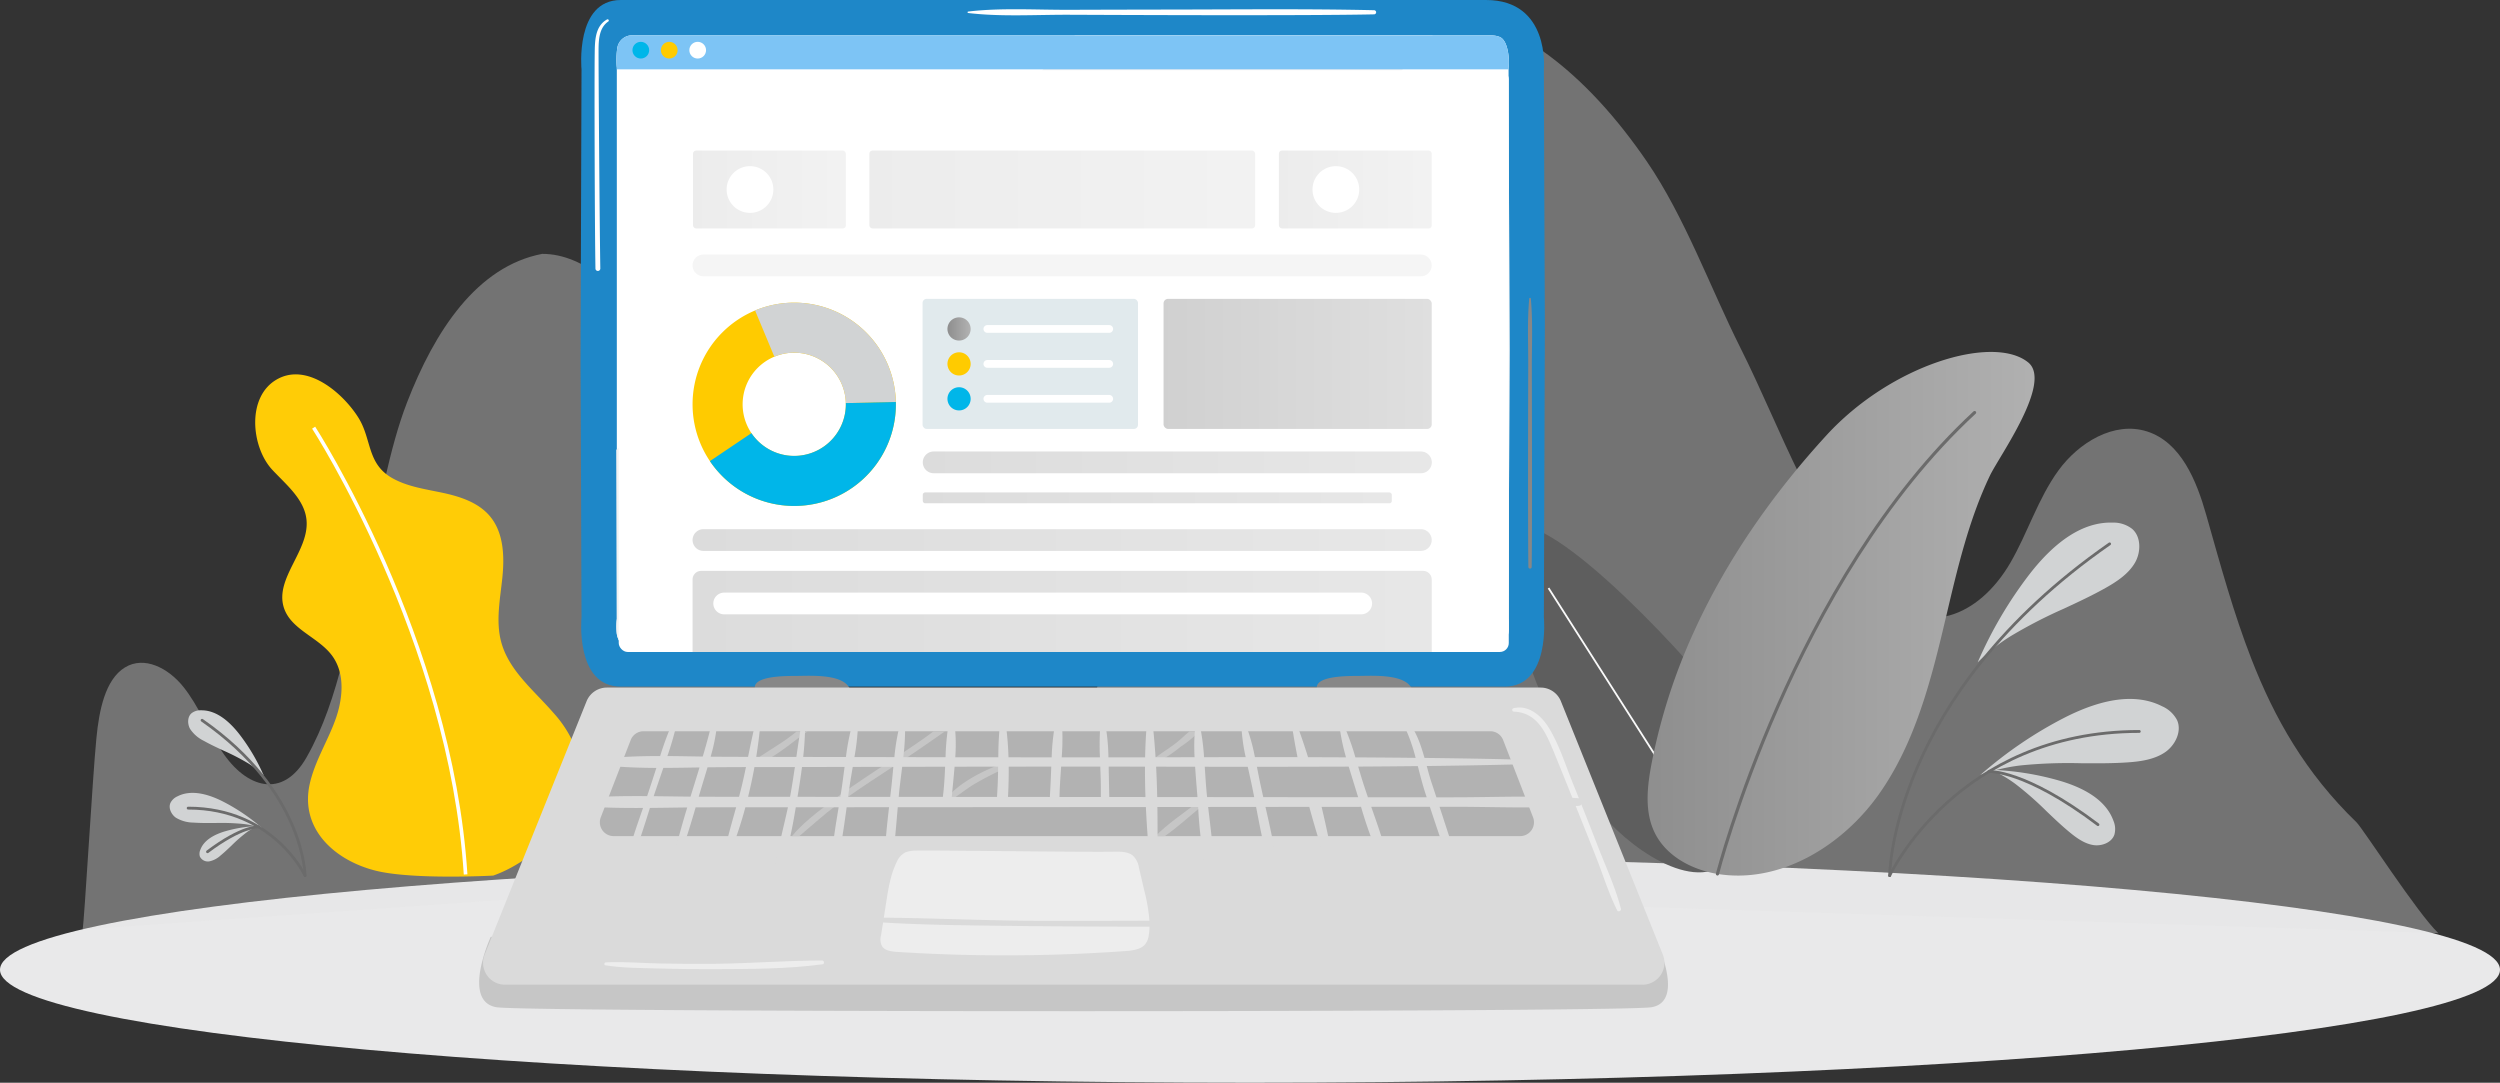 <svg xmlns="http://www.w3.org/2000/svg" xmlns:xlink="http://www.w3.org/1999/xlink" width="685.023" height="296.679" viewBox="0 0 685.023 296.679"><rect x="0" y="0" width="685.023" height="296.679" fill="#333333" stroke="none"/><defs><style>.a{fill:#e9e9ea;fill-rule:evenodd;}.b{fill:#e5e5e5;opacity:0.36;}.c{fill:url(#a);}.d,.f,.h,.j{fill:none;}.d{stroke:#f9f9f9;stroke-width:0.5px;}.d,.j{stroke-miterlimit:10;}.e,.w,.x,.y{fill:url(#b);}.f,.h{stroke:#6b6b6b;stroke-linecap:round;stroke-linejoin:round;}.f{stroke-width:0.867px;}.g{fill:#d1d3d4;}.h{stroke-width:0.78px;}.i{fill:#ffcc06;}.j{stroke:#fff;}.k{fill:#c6c6c6;}.l{fill:#1e87c8;}.m{fill:#fff;}.n{fill:#bde4ff;}.o{fill:#878787;}.p{fill:#dadada;}.q{fill:#b2b2b2;}.r{fill:#ededed;}.s{fill:#f2f2f2;}.t{fill:#7dc4f5;}.u{fill:#00b6e9;}.v{fill:#ffcb00;}.w{opacity:0.31;}.x{opacity:0.17;}.y{opacity:0.41;}.z{fill:#e1eaed;}.aa{fill:url(#k);}</style><linearGradient id="a" x1="-10.75" y1="-7.681" x2="-11.656" y2="-7.037" gradientUnits="objectBoundingBox"><stop offset="0" stop-color="#5e5e5e"/><stop offset="1" stop-color="#757575"/></linearGradient><linearGradient id="b" y1="0.5" x2="1" y2="0.5" gradientUnits="objectBoundingBox"><stop offset="0" stop-color="#8e8e8e"/><stop offset="1" stop-color="#b2b2b2"/></linearGradient><linearGradient id="k" x1="0" y1="0.5" x2="1" y2="0.5" xlink:href="#b"/></defs><path class="a" d="M453.763,1201.061c189.138,0,342.478,13.849,342.478,30.924s-153.341,30.959-342.478,30.959-342.544-13.849-342.544-30.959,153.341-30.924,342.478-30.924" transform="translate(-111.219 -966.265)"/><g transform="translate(22.636 1.198)"><path class="b" d="M568.906,1274.331c-4.831-12.406-8.437-25.575-12.378-39.484-2.654-9.371-6.937-19.861-16.22-22.815-9.029-2.875-18.753,3.082-24.306,10.759s-8.353,16.986-13.1,25.185c-8.609,14.86-23.861,21.088-36.464,8.025-18-18.663-26.106-44.1-37.523-66.859-8.287-16.526-15.224-35.869-25.665-51.1-15.924-23.225-37.757-43.027-66.793-43.027-18.4,2.789-34.622,19.09-45.6,39.462s-17.376,44.6-22.833,68.769c-9.922,43.956-17.193,88.929-24.452,133.846l376.57,12.419c-5.635-5.326-20.674-28.679-22.394-30.344C583.682,1305.561,575.241,1290.6,568.906,1274.331Z" transform="translate(25.346 -1095.018)"/><g transform="translate(388.854 142.787)"><path class="c" d="M360.034,1210.721c6.763,10.331,8.622,35.664-1.712,42.427s-28.946-7.6-35.708-17.934-32.514-67.947-22.181-74.71S353.269,1200.387,360.034,1210.721Z" transform="translate(-298.017 -1159.837)"/><line class="d" x2="47.701" y2="74.776" transform="translate(12.821 17.152)"/></g><path class="e" d="M328.891,1214.822a159.913,159.913,0,0,0-11.633,36.151c-1.223,6.377-1.994,13.288.892,19.1,3.152,6.351,10.146,10.054,17.145,11.2,17.094,2.807,34.193-7.662,44.211-21.793s14.358-31.4,18.341-48.262c3.135-13.272,6.216-26.743,12.127-39.114,2.533-5.3,17.367-25.771,10.351-31.082-9.6-7.541-37.387.663-55.193,20.1C350.466,1177.14,337.848,1195.151,328.891,1214.822Z" transform="translate(112.663 -1043.01)"/><path class="f" d="M324.848,1272.216s20.641-80.345,70.463-126.427" transform="translate(123.11 -1033.946)"/><path class="g" d="M400.392,1170.351c-1.769,3.166-5.08,5.324-8.084,7.016-3.707,2.088-7.653,3.923-11.468,5.7a132.07,132.07,0,0,0-14.64,7.571,49.454,49.454,0,0,0-8.981,7.153,113.757,113.757,0,0,1,14.235-24.2c7.276-9.367,14.744-14.112,22.209-14.112.172,0,.344,0,.516.009a8.386,8.386,0,0,1,5.342,1.7C402.053,1163.361,401.954,1167.553,400.392,1170.351Z" transform="translate(162.046 -1017.488)"/><path class="g" d="M408.32,1195.91c-2.952,2.1-6.869,2.639-10.309,2.881-4.243.3-8.6.271-12.8.244a131.692,131.692,0,0,0-16.473.58,49.368,49.368,0,0,0-11.177,2.621,113.69,113.69,0,0,1,23.222-15.786c10.585-5.353,19.365-6.445,26.11-3.251.156.073.311.15.465.229a8.378,8.378,0,0,1,4.1,3.82C412.813,1190.3,410.928,1194.051,408.32,1195.91Z" transform="translate(162.454 -991.097)"/><path class="g" d="M387.073,1210.872c-2.454-.337-4.652-1.908-6.479-3.4-2.251-1.84-4.4-3.895-6.481-5.88a90.119,90.119,0,0,0-8.463-7.433,33.729,33.729,0,0,0-6.787-3.934,77.636,77.636,0,0,1,18.949,3.033c7.772,2.3,12.651,5.871,14.508,10.62.044.11.084.22.123.33a5.731,5.731,0,0,1,.249,3.822C391.937,1210.189,389.243,1211.169,387.073,1210.872Z" transform="translate(164.025 -980.495)"/><path class="h" d="M346.27,1253.025s.236-49.163,60.268-90.9" transform="translate(148.878 -1014.299)"/><path class="h" d="M346.27,1224.955s18.436-39.5,68.4-39.5" transform="translate(148.878 -986.229)"/><path class="h" d="M358.615,1190.452s9.677-.709,29.884,14.537" transform="translate(163.727 -980.231)"/><path class="b" d="M327.365,1296.675c-8.593-32.481-17.235-64.976-27.337-96.435-5.7-17.737-11.981-35.406-20.713-49.6s-20.3-24.661-31.911-24.588c-17.894,3.463-29.437,21.132-37.008,40.7-4.965,12.832-7.371,28.375-10.882,41.936-4.837,18.678-7.375,39-16.669,55.34-6.505,11.442-16.5,8.523-23.245-1.756-3.721-5.672-6.344-12.419-10.508-17.6s-10.732-8.552-16.019-5.289c-5.434,3.355-7.06,11.845-7.792,19.292-1.086,11.052-3.311,50.335-3.787,52.477Z" transform="translate(-121.495 -1057.685)"/><path class="i" d="M224.7,1233.81c-5.368-6.192-12.164-11.534-14.308-19.35-1.564-5.71-.33-11.752.282-17.64s.4-12.4-3.412-16.931c-3.139-3.734-8.1-5.357-12.867-6.382s-9.748-1.674-13.979-4.1c-6.873-3.941-5.5-10.644-9.193-16.524-4.139-6.6-13.772-15.01-22.029-10.629-8.743,4.639-7.358,18.727-1.542,24.945,3.857,4.126,8.8,8.085,9.364,13.7.855,8.461-8.84,16.079-6.172,24.155,1.969,5.965,9.488,8.014,13.2,13.083,3.674,5.011,2.934,12.034.771,17.861s-5.569,11.212-6.915,17.279c-2.751,12.413,6.987,20.991,18.085,23.76,10.2,2.542,32.195,1.342,32.195,1.342,7.849-2.745,16.552-9.64,20.868-17.174a21.843,21.843,0,0,0,1.185-18.964A31.659,31.659,0,0,0,224.7,1233.81Z" transform="translate(-95.668 -1039.656)"/><path class="j" d="M150.232,1147.671s37.554,58.01,41.638,122.42" transform="translate(-86.928 -1031.684)"/><g transform="translate(23.863 193.431)"><path class="g" d="M135.554,1183.626a3.929,3.929,0,0,1,2.5-.8c.079,0,.161,0,.24,0,3.5,0,6.992,2.22,10.4,6.606a53.168,53.168,0,0,1,6.664,11.333,23.02,23.02,0,0,0-4.2-3.348,61.837,61.837,0,0,0-6.855-3.547c-1.787-.83-3.635-1.689-5.371-2.667a9.464,9.464,0,0,1-3.785-3.284C134.415,1186.609,134.369,1184.646,135.554,1183.626Z" transform="translate(-129.564 -1182.827)"/><path class="g" d="M132.54,1195.832a3.929,3.929,0,0,1,1.919-1.789c.073-.037.145-.073.218-.108,3.159-1.5,7.269-.985,12.226,1.522a53.207,53.207,0,0,1,10.873,7.393,23.178,23.178,0,0,0-5.234-1.229,62.1,62.1,0,0,0-7.712-.271c-1.972.013-4.009.029-5.994-.112a9.483,9.483,0,0,1-4.829-1.35C132.787,1199.018,131.9,1197.262,132.54,1195.832Z" transform="translate(-132.328 -1170.471)"/><path class="g" d="M136.136,1205.564a2.674,2.674,0,0,1,.117-1.789c.018-.053.037-.1.057-.156.87-2.223,3.155-3.895,6.794-4.972a36.444,36.444,0,0,1,8.871-1.421,15.8,15.8,0,0,0-3.177,1.844,41.71,41.71,0,0,0-3.963,3.48c-.974.927-1.98,1.89-3.036,2.751a6.476,6.476,0,0,1-3.033,1.593A2.437,2.437,0,0,1,136.136,1205.564Z" transform="translate(-127.874 -1165.507)"/><path class="h" d="M164.575,1226.63s-.11-23.018-28.221-42.562" transform="translate(-127.484 -1181.334)"/><path class="h" d="M166.655,1213.486s-8.633-18.491-32.03-18.491" transform="translate(-129.564 -1168.191)"/><path class="h" d="M151.027,1197.331s-4.531-.33-13.995,6.807" transform="translate(-126.669 -1165.383)"/></g></g><g transform="translate(131.293)"><path class="k" d="M492.058,1233.486c-1.161.2-7.747.366-18.3.507-14.627.2-36.849.354-62.718.441-91.914.344-229.771.02-235.477-.947-9.662-1.643-1.568-19.288-1.568-19.288l152.094-5.309-.02-.538,7.736.269,7.75-.269-.033.538,151.354,5.287a46.656,46.656,0,0,1,2.729,7.135C497.054,1226.414,497.561,1232.552,492.058,1233.486Z" transform="translate(-170.82 -957.496)"/><path class="l" d="M447.664,1183.265c-.035,0-.269-69.756-.269-69.756s1.762-19.035-15.867-19.035H194.465c-12.622,0-10.765,19.035-10.765,19.035l-.233,69.756c-.035,0-.018,5.28-.018,5.28l-.018,5.28c.035,0,.269,69.756.269,69.756s-1.857,19.033,10.765,19.033H436.632c12.62,0,10.763-19.033,10.763-19.033l.233-69.756c.035,0,.018-5.28.018-5.28Z" transform="translate(-155.651 -1094.474)"/><path class="m" d="M432.61,1185.159s-.225,63.339-.258,73.591l.053.5a20.378,20.378,0,0,1,.055,2.192,6.438,6.438,0,0,1-6.448,6.223H193.587a5.622,5.622,0,0,1-5.631-5.192,20.133,20.133,0,0,1,0-3.223l.053-.5V1107.772l-.053-.482a22.845,22.845,0,0,1,.172-4.923,4.119,4.119,0,0,1,4.093-3.5H427.1c2.707,0,3.439.8,3.674,1.064,1.43,1.546,1.815,5.3,1.632,7.34l-.053.538Z" transform="translate(-150.286 -1089.193)"/><path class="n" d="M271.318,1156.742c-1.308-.46-2.864.8-3.564,1.8a4.111,4.111,0,0,0-.443,4.254.44.44,0,0,0,.813-.22c.07-1.264-.062-2.382.756-3.478.7-.938,1.74-1.137,2.575-1.84A.312.312,0,0,0,271.318,1156.742Z" transform="translate(-55.26 -1019.692)"/><path class="n" d="M217.315,1166.682a9.149,9.149,0,0,1-2.469-3.058,6.934,6.934,0,0,1,.209-4.65c.15-.489-.5-.678-.767-.324-2.02,2.672-.874,7.835,2.606,8.754A.435.435,0,0,0,217.315,1166.682Z" transform="translate(-119.731 -1017.5)"/><path class="m" d="M188.575,1096.922c-3.291,1.868-3.306,5.882-3.357,9.245-.1,6.617-.02,45.969.2,59.025a.668.668,0,0,0,1.335,0c-.2-11.624-.526-57.648-.478-60.446.044-2.635.282-5.613,2.639-7.252A.332.332,0,0,0,188.575,1096.922Z" transform="translate(-153.553 -1091.587)"/><path class="o" d="M216.467,1178.576c-2.469.02-13.774-.181-10.891,4.527a.655.655,0,0,0,1.06-.075,3.151,3.151,0,0,0,2.339.458,8.675,8.675,0,0,0,2.4-.3.727.727,0,0,0,.419.707c1.784.892,7.067,1.393,10.127.278a13.35,13.35,0,0,0,2.527-.546,5.061,5.061,0,0,0,2.621-.209c.04,0,.082,0,.121,0a3.657,3.657,0,0,0,1.159.267c.04.018.082.033.121.051l.013.106a.852.852,0,0,0,.894.766l.214-.013c.445-.026.892-.315.888-.734.509.086,1.062-.136.98-.694C230.7,1177.886,220.91,1178.54,216.467,1178.576Z" transform="translate(-129.576 -993.364)"/><path class="o" d="M286.376,1178.576c-2.469.02-13.777-.181-10.891,4.527a.655.655,0,0,0,1.06-.075,3.149,3.149,0,0,0,2.339.458,8.676,8.676,0,0,0,2.4-.3.727.727,0,0,0,.418.707c1.784.892,7.067,1.393,10.127.278a13.35,13.35,0,0,0,2.527-.546,5.051,5.051,0,0,0,2.619-.209c.042,0,.084,0,.123,0a3.645,3.645,0,0,0,1.156.267l.123.051.011.106a.855.855,0,0,0,.9.766l.214-.013c.443-.026.892-.315.886-.734.511.086,1.064-.136.982-.694C300.6,1177.886,290.817,1178.54,286.376,1178.576Z" transform="translate(-45.486 -993.364)"/><path class="o" d="M302.337,1150.389c-.009-6.181.3-12.49-.275-18.649a.219.219,0,0,0-.438,0c-.555,5.985-.264,12.109-.275,18.116-.011,6.217-.128,43.165.042,55.417a.453.453,0,0,0,.905,0C302.463,1193.021,302.346,1156.429,302.337,1150.389Z" transform="translate(-13.893 -1049.901)"/><path class="p" d="M466.652,1183.756A6,6,0,0,0,461.09,1180H205.234a6,6,0,0,0-5.562,3.758l-27.93,69.421a6,6,0,0,0,5.562,8.234H489.02a6,6,0,0,0,5.562-8.234Z" transform="translate(-170.24 -991.601)"/><path class="q" d="M438,1214.168H189.628a3.789,3.789,0,0,1-3.536-5.159l8.188-21.15a3.787,3.787,0,0,1,3.536-2.428h232a3.787,3.787,0,0,1,3.536,2.428l8.188,21.15A3.789,3.789,0,0,1,438,1214.168Z" transform="translate(-152.764 -985.064)"/><g transform="translate(109.977 233.046)"><path class="r" d="M259.089,1219.5c-12.633-.148-25.289-.709-37.935-.837.229-1.476.467-2.943.692-4.419.568-3.639,1.148-7.32,2.791-10.706a5.377,5.377,0,0,1,2.439-2.765,7.989,7.989,0,0,1,2.947-.482c4.467-.136,44.7.454,54.254.3,1.791-.029,3.787-.009,5.1,1.053a5.746,5.746,0,0,1,1.7,3.395q.714,3.057,1.427,6.111a47.838,47.838,0,0,1,1.43,8.344C289.821,1219.505,266.6,1219.584,259.089,1219.5Z" transform="translate(-220.253 -1200.267)"/><path class="r" d="M294.453,1210.354a15.251,15.251,0,0,1-.192,2.253,5.038,5.038,0,0,1-1.09,2.687c-1.236,1.357-3.447,1.624-5.43,1.762a462.99,462.99,0,0,1-62.374.225c-1.531-.1-3.289-.315-4.128-1.436a3.923,3.923,0,0,1-.363-3.04c.183-1.192.374-2.392.568-3.582,12.677.758,25.458.8,38.138.963C266.9,1210.286,290.133,1210.4,294.453,1210.354Z" transform="translate(-220.745 -1189.492)"/></g><path class="r" d="M246.057,1213.949c-9.871,0-19.746.817-29.626.906-4.941.046-9.882,0-14.823-.09-4.912-.09-9.908-.555-14.814-.3-.432.022-.586.725-.108.8,4.879.78,9.99.736,14.922.883s9.882.189,14.823.17c9.875-.044,19.967-.013,29.765-1.335C246.793,1214.9,246.632,1213.949,246.057,1213.949Z" transform="translate(-152.09 -950.762)"/><path class="r" d="M329.1,1237.6c-1.5-5.813-4.141-11.484-6.309-17.077q-3.39-8.733-6.91-17.42c-2.04-5.009-3.732-10.589-6.613-15.2-2.027-3.243-5.549-6.245-9.611-5.216a.472.472,0,0,0,.126.923c6.34.255,8.692,5.633,10.818,10.761,2.062,4.969,9.948,24.619,11.838,29.472,1.835,4.708,3.359,9.675,5.626,14.191C328.359,1238.619,329.258,1238.2,329.1,1237.6Z" transform="translate(-16.25 -988.614)"/><path class="s" d="M411.608,1098.864c-20.956,24.954-46.866,45.608-67.833,70.637-2.386,2.848-4.8,5.963-5.254,9.662-.593,4.771,2.214,9.263,2.976,14.023,1,6.137-1.538,12.433-5.417,17.3s-9.027,8.545-14.1,12.155q-31.563,22.5-63.158,45.018H193.6a5.622,5.622,0,0,1-5.631-5.192,20.133,20.133,0,0,1,0-3.223l.053-.5-.15-46.3c4.985-3.879,10.638-7.243,14.96-10.047,6.06-3.934,12.821-7.578,20.042-7.329,3.417.117,6.769,1.117,10.186,1.106,9.93-.033,17.689-8.2,24.159-15.733,1.527-1.785,3.117-3.7,3.439-6.019.291-2.106-.515-4.2-.837-6.306-1.291-8.212,4.6-15.638,10.144-21.828q21.488-24,43.61-47.434Z" transform="translate(-150.303 -1089.193)"/><path class="t" d="M432.4,1107.268l-.053.538.011.377H188.009v-.41l-.053-.482a22.845,22.845,0,0,1,.172-4.923,4.119,4.119,0,0,1,4.093-3.5H427.1c2.707,0,3.439.8,3.674,1.064C432.2,1101.474,432.588,1105.226,432.4,1107.268Z" transform="translate(-150.285 -1089.193)"/><g transform="translate(42.004 11.461)"><circle class="u" cx="2.29" cy="2.29" r="2.29"/><circle class="v" cx="2.29" cy="2.29" r="2.29" transform="translate(7.794)"/><circle class="m" cx="2.29" cy="2.29" r="2.29" transform="translate(15.587)"/></g><path class="s" d="M362.933,1162.273s-.225,63.339-.258,73.591l.053.5a20.378,20.378,0,0,1,.055,2.192,6.438,6.438,0,0,1-6.448,6.223H245.818c1.375-1.313,2.848-2.482,4.029-3.43a163.194,163.194,0,0,0,17.733-16.182,148.719,148.719,0,0,0,16.409-21.13c1.247-1.945,2.483-4.029,2.643-6.329.216-3.095-1.516-5.985-1.826-9.058-.925-9.146,9.875-17.248,15.678-22.784,15.325-14.625,31.886-28.318,48.359-41.632,3.837-3.106,8.1-6.351,13.036-6.34a9.021,9.021,0,0,1,.914.042Z" transform="translate(-80.609 -1066.308)"/><path class="k" d="M220.267,1185.432c-4.921,3.417-9.424,7.77-15.14,9.51-.4.13-.786-.452-.432-.731,3.549-2.846,7.717-4.91,11.318-7.747q.644-.5,1.289-1.031Z" transform="translate(-130.241 -985.064)"/><path class="k" d="M251.7,1185.432c-1.546,1.106-3.1,2.159-4.578,3.192-4.04,2.848-8.2,5.545-12.336,8.252-4.267,2.784-8.512,5.589-12.6,8.62-3.655,2.7-6.965,5.76-10.435,8.673h-2.022c2.978-3.569,6.869-6.512,10.554-9.307,4.051-3.073,8.274-5.91,12.519-8.714,4.375-2.892,8.792-5.741,13.089-8.748.892-.623,1.773-1.28,2.632-1.967Z" transform="translate(-124.027 -985.064)"/><path class="k" d="M243.494,1189.651c-5.071,1.987-11.294,5.166-14.656,9.591-.273.359.238.751.575.575,2.5-1.326,4.679-3.258,7.1-4.745a82.576,82.576,0,0,1,7.591-3.978C244.9,1190.713,244.331,1189.325,243.494,1189.651Z" transform="translate(-101.126 -980.049)"/><path class="k" d="M267.271,1195.589c-3.139,2.557-6.351,5.547-9.789,7.911h-2.527c3.278-3.364,7.545-6.179,11.208-9.016C266.95,1193.871,268.066,1194.946,267.271,1195.589Z" transform="translate(-69.618 -974.396)"/><path class="k" d="M267.9,1185.432a33.313,33.313,0,0,1-5.256,4.3,35.249,35.249,0,0,1-7.8,4.912c-.46.192-.848-.518-.482-.828,2.084-1.8,4.514-3.214,6.717-4.868,1.344-1,2.688-2.342,4.1-3.514Z" transform="translate(-70.507 -985.064)"/><path class="p" d="M456.958,1206.651c-11.367-.806-22.932-.247-34.325-.255l-4.608,0c-.43-1.293-.848-2.59-1.284-3.881-.48-1.423-.914-3.027-1.364-4.687q16.68-.2,33.349-.67a.438.438,0,0,0,0-.875q-16.974-.5-33.961-.676c-.954-3.362-2.088-6.734-3.926-9.142a.815.815,0,0,0-1.408.822,48.311,48.311,0,0,1,2.9,8.3q-8.247-.089-16.5-.132a71.956,71.956,0,0,0-3.5-9.615.515.515,0,0,0-.954.258,56.207,56.207,0,0,0,1.881,9.346q-5.2-.023-10.408-.04c-1.06-3.417-2.2-6.774-3.439-10a.572.572,0,0,0-1.1.3c.436,3.19,1,6.433,1.654,9.693q-5.835-.007-11.671-.009a50.784,50.784,0,0,0-3.311-10.865c-.1-.222-.434-.1-.438.119a49.025,49.025,0,0,0,1.223,10.75q-5.7,0-11.409.016a63.89,63.89,0,0,0-1.421-10.043c-.09-.372-.731-.412-.793,0a53.332,53.332,0,0,0-.383,10.045l-10.693.02c-.207-3.258-.48-6.5-.861-9.686a.74.74,0,0,0-1.478,0c-.293,3.181-.452,6.424-.52,9.693q-5.029.007-10.054.009a56.538,56.538,0,0,0-1.093-10.4c-.132-.6-.93-.39-.989.134a71.04,71.04,0,0,0-.242,10.263H315.356a66.362,66.362,0,0,0-.11-11.618c-.073-.61-.98-.853-1.154-.156a61.218,61.218,0,0,0-1.485,11.772q-5.918,0-11.834-.009a85.188,85.188,0,0,0-1.06-11.208c-.086-.516-.98-.529-1.053,0a94.092,94.092,0,0,0-.674,11.206q-5.9,0-11.8-.011a46.576,46.576,0,0,0-.438-10.917.55.55,0,0,0-1.053,0,66.438,66.438,0,0,0-1.168,10.913q-5.789-.01-11.574-.024a62.843,62.843,0,0,0,.447-10.184.514.514,0,0,0-1-.134,57.419,57.419,0,0,0-1.894,10.312q-5.472-.01-10.946-.022a61.473,61.473,0,0,0,1.016-10.961.506.506,0,0,0-.989-.135,63.677,63.677,0,0,0-2.357,11.092s-7.842-.011-11.708-.02a90.958,90.958,0,0,0,.551-9.574c0-.513-.828-.661-.923-.125-.564,3.22-1.031,6.459-1.5,9.695q-5.5-.01-11-.018c.531-3.322.943-6.617,1.2-9.809.059-.714-1.064-.846-1.236-.167-.837,3.3-1.516,6.635-2.2,9.973-1.8,0-8.637-.024-10.261-.046a46.455,46.455,0,0,0,1.939-11.713.515.515,0,0,0-1.007-.136c-.859,3.987-1.936,7.913-3.086,11.816-3.223-.055-6.457-.119-9.688-.139a89.107,89.107,0,0,0,2.817-9.97c.108-.516-.656-.921-.905-.381a92.07,92.07,0,0,0-3.9,10.347c-4.5,0-8.983.112-13.418.518a1.109,1.109,0,0,0,0,2.216c4.093.374,8.23.5,12.38.522-.524,1.661-2.209,6.8-2.527,7.728-5.774-.042-11.543.02-17.262.443a1.176,1.176,0,0,0,0,2.35c5.346.4,10.739.471,16.138.447-1.7,4.884-3.414,9.789-4.672,14.77a.7.7,0,0,0,1.344.373c2.031-4.915,3.61-10.056,5.219-15.154,3.41-.029,6.82-.086,10.219-.13-1.309,4.335-2.547,8.688-3.527,13.107a.722.722,0,0,0,1.392.383c1.747-4.373,3.115-8.948,4.441-13.514,1.258-.013,8.659-.025,11.1-.025-1.088,3.906-2.232,7.8-3.071,11.752a.815.815,0,0,0,1.571.432,109.6,109.6,0,0,0,4.027-12.184l11.662,0c-1.179,5.481-2.683,10.931-3.456,16.449a.756.756,0,0,0,1.456.4c2.1-5.282,3.207-11.146,4.155-16.852l11.741,0c-.749,4.536-1.513,9.087-1.9,13.651-.09,1.035,1.593,1.258,1.813.244,1-4.569,1.646-9.239,2.28-13.9l11.616-.007c-.555,4.815-1.073,9.651-1.2,14.473-.031,1.152,1.881,1.469,2.06.28.734-4.884,1.1-9.827,1.527-14.752,4,0,65.392-.044,67.987-.048.183,3.892.445,7.758.762,11.536a1.218,1.218,0,0,0,2.434,0c.018-3.8.013-7.662-.042-11.538l11.173-.011a118.014,118.014,0,0,0,1.95,16.5,1.181,1.181,0,0,0,2.309-.313c-.156-5.391-.908-10.8-1.522-16.193l13.136-.013c1.007,5.256,2,10.541,3.423,15.669.394,1.425,2.353.789,2.154-.593-.731-5.053-1.872-10.076-3.011-15.078q6-.007,12.01-.011c1.275,4.714,2.676,9.358,4.124,13.819a1.085,1.085,0,0,0,2.091-.577c-.828-4.328-1.776-8.785-2.844-13.246l10.812-.009a110.791,110.791,0,0,0,4.785,13.437c.54,1.194,2.388.335,2.071-.875-1.11-4.238-2.6-8.4-4.064-12.563l16.061-.011q2.263,6.823,4.582,13.631c.489,1.443,2.773.837,2.3-.634q-2.1-6.5-4.227-13,1.874,0,3.749,0c11.393-.009,22.958.551,34.325-.256A1.041,1.041,0,0,0,456.958,1206.651Zm-243.315-.43c-3.355-.037-6.721-.094-10.089-.13.148-.451,1.9-5.608,2.643-7.75,3.307-.009,6.617-.07,9.919-.128C215.3,1200.889,214.467,1203.554,213.643,1206.222Zm14.076-3.035c-.247,1.029-.511,2.051-.782,3.073-2.705,0-10.065-.011-11.043-.018.4-1.386,2.02-6.745,2.414-8.06,1.905-.029,8.919-.06,10.53-.06C228.486,1199.814,228.12,1201.505,227.719,1203.186Zm13.316,2.472c-.035.2-.079.4-.117.606l-11.5,0c.665-2.7,1.251-5.419,1.745-8.144q5.541,0,11.078-.017C241.868,1200.625,241.487,1203.147,241.036,1205.658Zm13.975-1.339q-.149.974-.308,1.952c-.518,0-8.34,0-11.735-.007.057-.357.117-.718.174-1.075.385-2.353.747-4.721,1.049-7.093,3.888-.009,7.776-.009,11.666-.02C255.583,1200.177,255.323,1202.27,255.011,1204.319Zm13.689-.949c-.106.967-.216,1.938-.328,2.908l-11.55-.006c.159-1.144.319-2.284.491-3.421.236-1.579.511-3.174.786-4.778q5.564-.016,11.127-.022C269.052,1199.838,268.891,1201.622,268.7,1203.369Zm14.319.879c-.064.681-.143,1.359-.225,2.038l-12.1-.007c.029-.3.051-.594.079-.89.238-2.421.566-4.877.872-7.346q5.882-.01,11.765-.024C283.315,1200.113,283.214,1202.2,283.018,1204.248Zm14.825-2.108c-.053,1.385-.132,2.769-.214,4.155l-12.4-.007c.029-.337.571-5.811.773-8.274q5.971-.006,11.942-.011C297.922,1199.384,297.894,1200.766,297.843,1202.14Zm14.449.78c-.057,1.125-.121,2.253-.185,3.384q-5.733-.007-11.468-.007c.148-2.765.218-5.542.192-8.3q5.832-.006,11.664-.009C312.43,1199.644,312.373,1201.292,312.292,1202.92Zm13.79,3.395c-1.784,0-9.347-.007-11.343-.009.029-.776.051-1.551.088-2.324.09-1.978.233-3.98.368-5.992,1.707,0,8.86,0,10.728,0,.077,2.007.152,4.009.161,5.988C326.088,1204.755,326.081,1205.535,326.081,1206.315Zm2.306,0c-.022-1.13-.137-6.666-.165-8.325q4.976,0,9.953.009c-.018,2.769.033,5.549.13,8.324Q333.349,1206.319,328.388,1206.317Zm13.136.013c-.062-2.778-.156-5.556-.3-8.323l10.686.02c.163,2.476.619,7.994.643,8.312Zm13.669.011c-.068-.667-.137-1.333-.194-2-.183-2.082-.308-4.194-.449-6.311q5.895.01,11.785.016c.43,1.941.87,3.861,1.256,5.745q.261,1.279.511,2.564Zm15.389.015q-.363-1.6-.707-3.2c-.359-1.67-.69-3.384-1.031-5.111,3.895,0,21.709-.038,25.161-.053.648,2.156,2.381,7.725,2.58,8.384Zm28.672.024c-.414-1.2-.822-2.408-1.209-3.615-.507-1.575-.98-3.177-1.456-4.78q8.171-.047,16.341-.137c.65,2.5,1.276,4.992,2.02,7.28.137.423.28.842.419,1.262Q407.312,1206.388,399.254,1206.38Z" transform="translate(-155.731 -987.928)"/><path class="m" d="M342.984,1095.891c-18.526-.421-37.076-.209-55.607-.183q-13.9.02-27.8.068c-9.173.04-18.685-.6-27.8.476a.2.2,0,0,0,0,.409c9.122,1.075,18.63.438,27.8.476,9.267.037,64.885.306,83.411-.115A.566.566,0,0,0,342.984,1095.891Z" transform="translate(-97.746 -1093.091)"/></g><g transform="translate(169.538 19.231)"><rect class="m" width="243.882" height="159.416" rx="2.445" transform="translate(0)"/><path class="w" d="M397.538,1165.483H199.73a2.371,2.371,0,0,0-2.364,2.364v19.861H399.9v-19.861A2.371,2.371,0,0,0,397.538,1165.483Z" transform="translate(-177.134 -1028.291)"/><rect class="x" width="41.872" height="21.346" rx="0.834" transform="translate(20.358 22.025)"/><path class="m" d="M214.406,1121.543a6.4,6.4,0,1,1-6.4-6.4A6.4,6.4,0,0,1,214.406,1121.543Z" transform="translate(-172.038 -1088.845)"/><rect class="x" width="41.872" height="21.346" rx="0.834" transform="translate(180.895 22.025)"/><circle class="m" cx="6.402" cy="6.402" r="6.402" transform="translate(188.144 29.217) rotate(-22.393)"/><rect class="x" width="105.697" height="21.346" rx="0.834" transform="translate(68.677 22.025)"/><path class="b" d="M396.923,1132.095H200.344a2.987,2.987,0,0,1-2.978-2.978h0a2.986,2.986,0,0,1,2.978-2.979H396.923a2.988,2.988,0,0,1,2.978,2.979h0A2.989,2.989,0,0,1,396.923,1132.095Z" transform="translate(-177.134 -1075.618)"/><path class="w" d="M396.923,1166.254H200.344a2.986,2.986,0,0,1-2.978-2.978h0a2.986,2.986,0,0,1,2.978-2.979H396.923a2.987,2.987,0,0,1,2.978,2.979h0A2.987,2.987,0,0,1,396.923,1166.254Z" transform="translate(-177.134 -1034.528)"/><path class="m" d="M377.475,1174.143H202.927a2.988,2.988,0,0,1-2.98-2.978h0a2.989,2.989,0,0,1,2.98-2.978H377.475a2.987,2.987,0,0,1,2.978,2.978h0A2.986,2.986,0,0,1,377.475,1174.143Z" transform="translate(-174.03 -1025.038)"/><path class="w" d="M362.5,1156.593H228.981a2.987,2.987,0,0,1-2.978-2.978h0a2.988,2.988,0,0,1,2.978-2.981H362.5a2.99,2.99,0,0,1,2.981,2.981h0A2.989,2.989,0,0,1,362.5,1156.593Z" transform="translate(-142.688 -1046.152)"/><rect class="w" width="128.522" height="2.979" rx="0.649" transform="translate(83.311 115.698)"/><rect class="y" width="73.484" height="35.645" rx="1.248" transform="translate(149.283 62.657)"/><rect class="z" width="59.03" height="35.645" rx="1.118" transform="translate(83.252 62.657)"/><g transform="translate(20.232 63.698)"><path class="v" d="M225.221,1132.12a27.855,27.855,0,1,0,27.855,27.855A27.854,27.854,0,0,0,225.221,1132.12Zm0,42a14.142,14.142,0,1,1,14.145-14.142A14.141,14.141,0,0,1,225.221,1174.118Z" transform="translate(-197.366 -1132.12)"/><path class="g" d="M215.87,1132.12a27.74,27.74,0,0,0-10.73,2.146l5.282,12.658A14.134,14.134,0,0,1,230,1159.651l13.713-.313A27.849,27.849,0,0,0,215.87,1132.12Z" transform="translate(-188.015 -1132.12)"/><path class="u" d="M236.771,1145.113a14.146,14.146,0,0,1-25.875,7.9l-11.373,7.664a27.858,27.858,0,0,0,50.959-15.568c0-.214-.011-.425-.015-.637l-13.713.313C236.756,1144.9,236.771,1145,236.771,1145.113Z" transform="translate(-194.771 -1117.258)"/></g><g transform="translate(90.073 67.727)"><path class="aa" d="M235.428,1137.128a3.179,3.179,0,1,1-3.179-3.179A3.179,3.179,0,0,1,235.428,1137.128Z" transform="translate(-229.071 -1133.949)"/><path class="v" d="M235.428,1141.474a3.179,3.179,0,1,1-3.179-3.179A3.179,3.179,0,0,1,235.428,1141.474Z" transform="translate(-229.071 -1128.721)"/><path class="u" d="M235.428,1145.82a3.179,3.179,0,1,1-3.179-3.179A3.179,3.179,0,0,1,235.428,1145.82Z" transform="translate(-229.071 -1123.494)"/><path class="m" d="M268.007,1137.032H234.614a1.063,1.063,0,0,1-1.06-1.062h0a1.061,1.061,0,0,1,1.06-1.06h33.393a1.061,1.061,0,0,1,1.06,1.06h0A1.063,1.063,0,0,1,268.007,1137.032Z" transform="translate(-223.679 -1132.792)"/><path class="m" d="M268.007,1141.378H234.614a1.063,1.063,0,0,1-1.06-1.062h0a1.062,1.062,0,0,1,1.06-1.06h33.393a1.062,1.062,0,0,1,1.06,1.06h0A1.063,1.063,0,0,1,268.007,1141.378Z" transform="translate(-223.679 -1127.564)"/><path class="m" d="M268.007,1145.723H234.614a1.061,1.061,0,0,1-1.06-1.06h0a1.063,1.063,0,0,1,1.06-1.062h33.393a1.063,1.063,0,0,1,1.06,1.062h0A1.061,1.061,0,0,1,268.007,1145.723Z" transform="translate(-223.679 -1122.338)"/></g></g></svg>